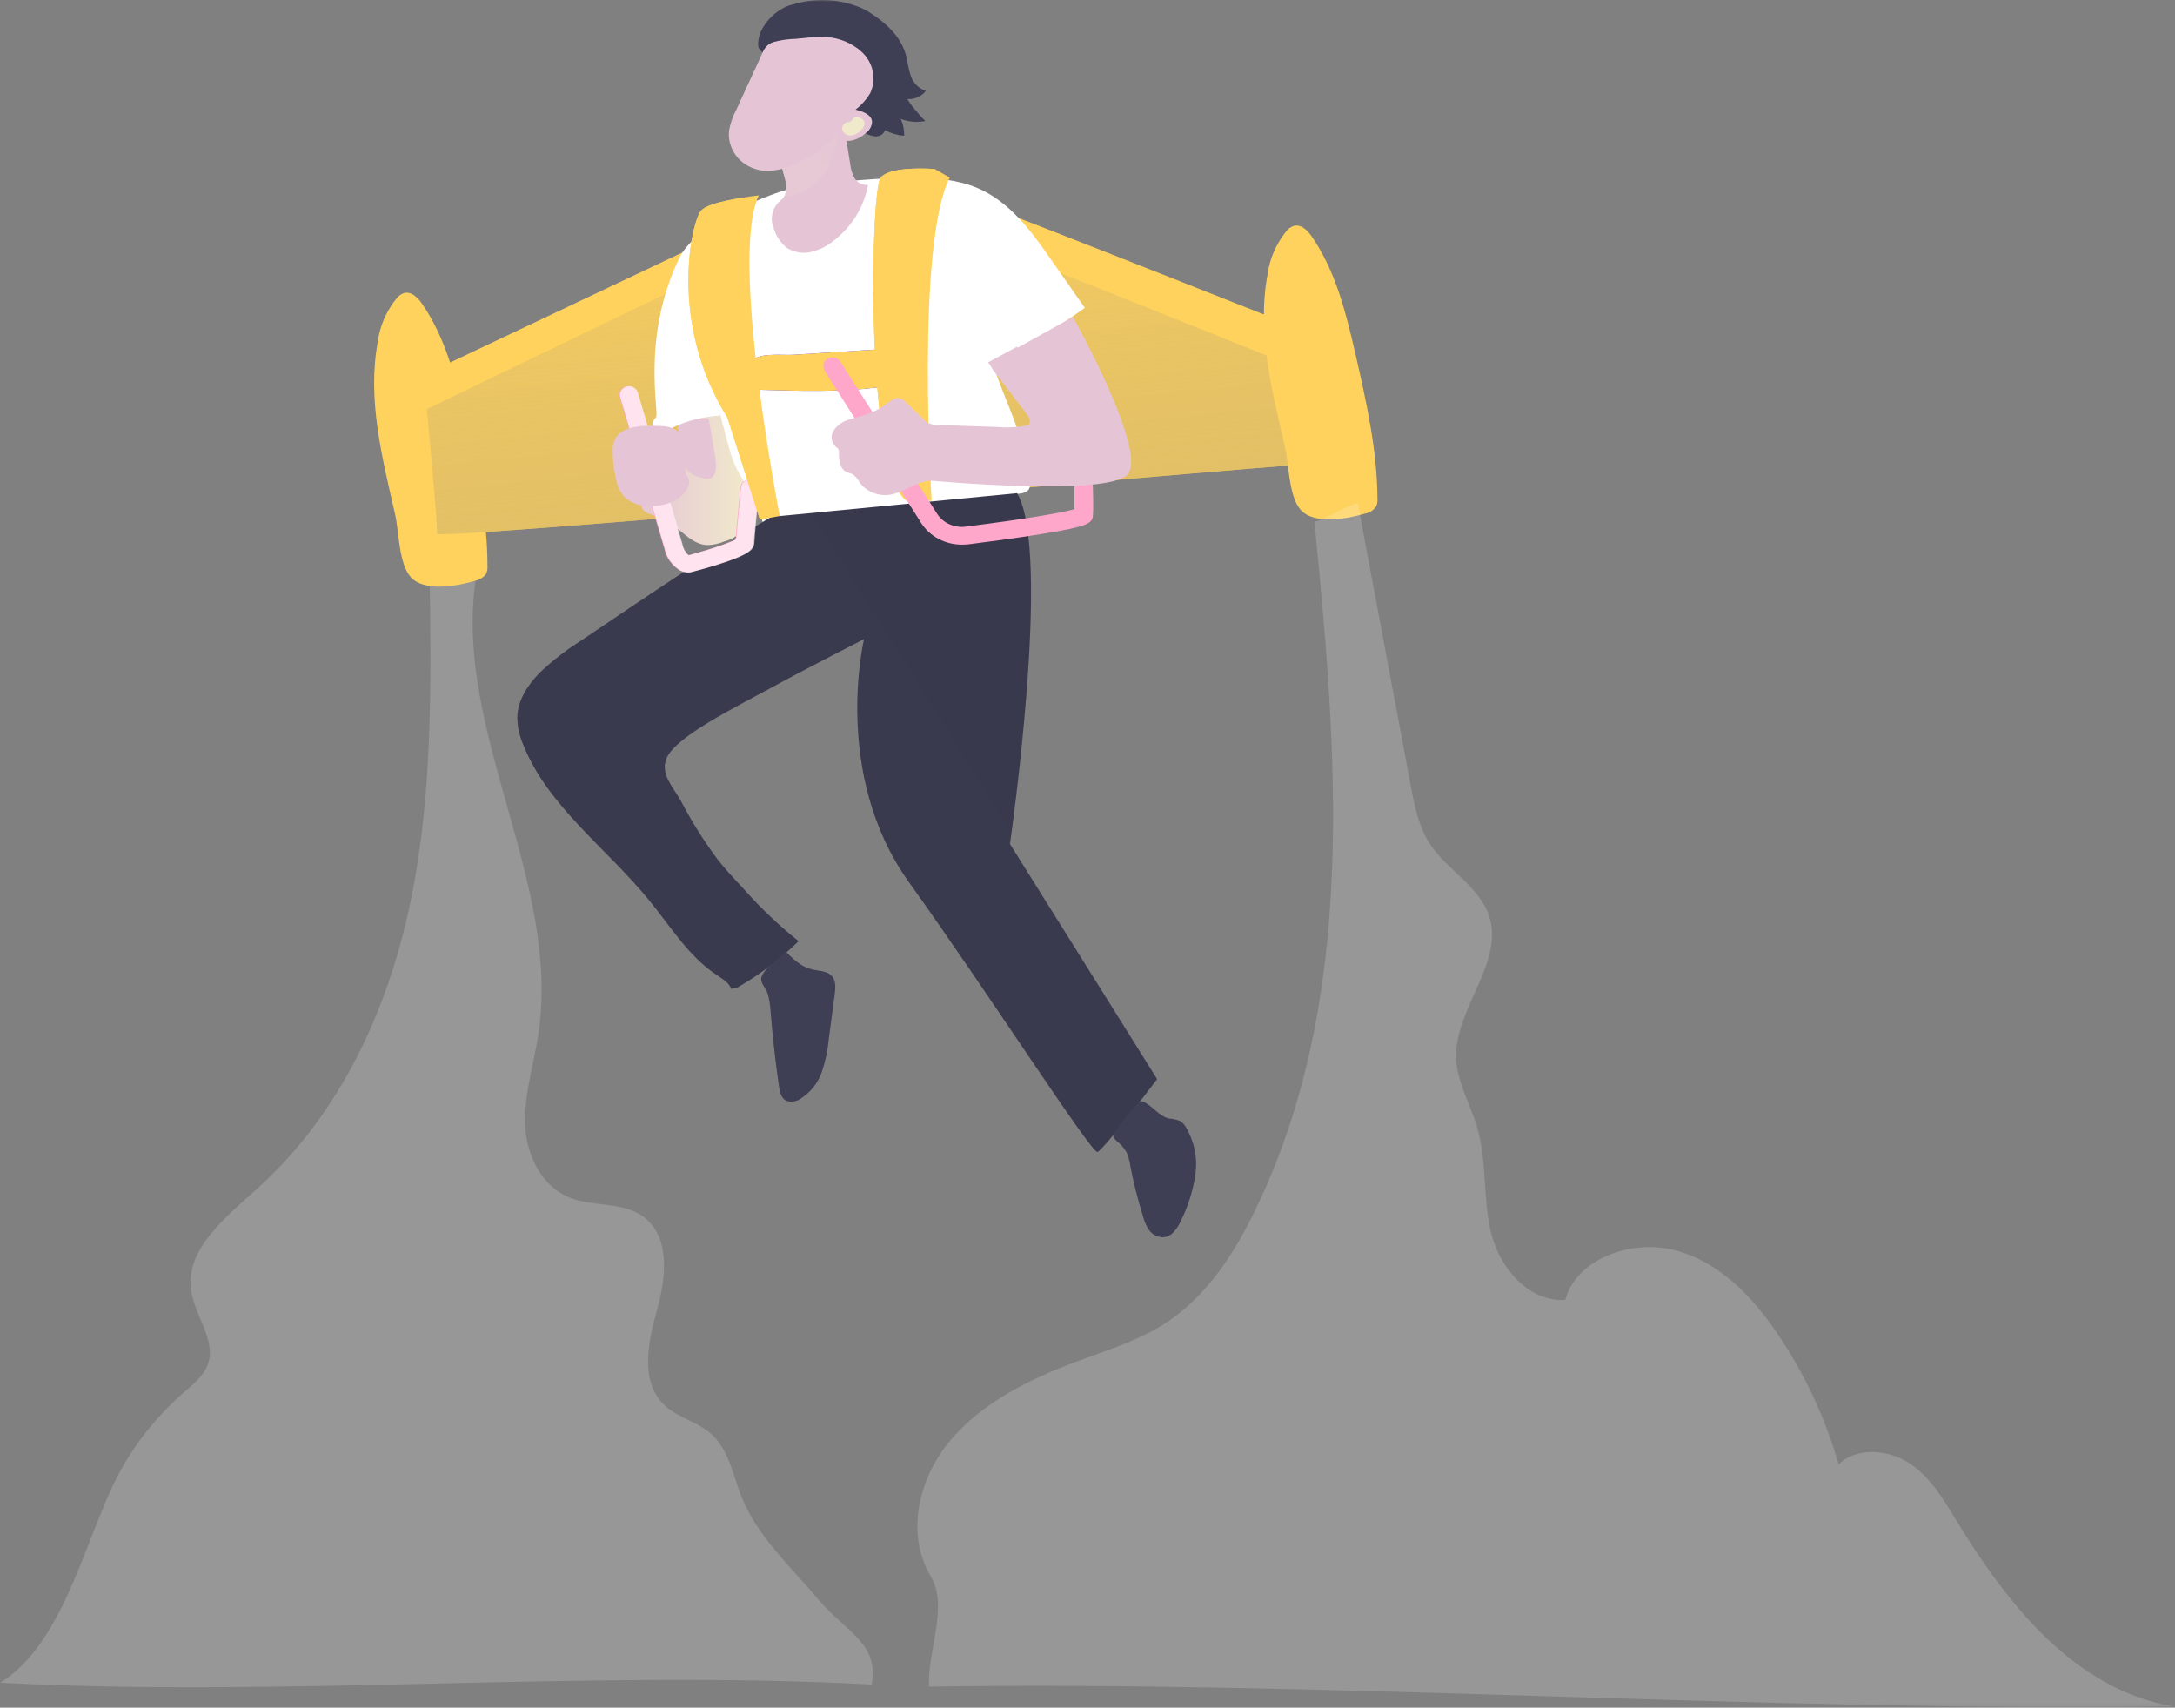 <svg width="642" height="504" viewBox="0 0 642 504" fill="none" xmlns="http://www.w3.org/2000/svg">
<rect x="0" y="0" width="642" height="504" fill="#808080" stroke="none"/>
<mask id="mask0_1622_439" style="mask-type:luminance" maskUnits="userSpaceOnUse" x="0" y="0" width="642" height="504">
<path d="M0 0H641.502V503.863H0V0Z" fill="white"/>
</mask>
<g mask="url(#mask0_1622_439)">
<path opacity="0.18" d="M257.298 497.173C259.593 485.047 249.696 481.687 241.556 472.065C233.417 462.443 223.65 453.524 218.962 441.978C216.276 435.304 215.169 427.545 209.471 422.81C205.63 419.618 200.274 418.381 196.53 415.082C188.668 408.149 191.272 396.144 194.007 386.354C196.742 376.565 197.946 363.965 188.912 358.436C182.921 354.786 174.896 356.084 168.303 353.518C159.594 350.097 155.28 340.552 155.004 331.709C154.727 322.866 157.543 314.206 158.878 305.44C165.796 260.385 133.842 216.079 140.402 171.04C136.267 170.81 130.944 170.429 126.826 170.215C127.265 202.288 127.688 234.62 121.177 266.112C114.666 297.605 100.617 328.578 75.955 350.8C66.498 359.306 54.549 368.837 56.421 381.009C57.528 388.493 63.958 395.671 61.305 402.788C60.068 406.072 57.105 408.469 54.386 410.852C45.992 418.143 39.153 426.866 34.234 436.556C24.922 455.158 18.444 485.429 0.049 496.624C82.662 501.083 174.636 492.683 257.298 497.173Z" fill="white"/>
<path d="M111.524 100.784C112.14 96.145 114.061 91.743 117.091 88.032C117.631 87.341 118.371 86.81 119.224 86.504C121.356 85.909 123.294 87.803 124.514 89.559C131.579 99.776 134.575 111.918 137.342 123.816C140.63 138.05 143.886 152.406 143.886 166.961C143.967 167.785 143.827 168.614 143.479 169.374C142.716 170.426 141.55 171.159 140.223 171.421C135.128 172.948 125.182 174.842 121.194 170.275C117.661 166.228 117.759 156.759 116.652 151.948C112.843 135.163 108.317 117.936 111.524 100.784Z" fill="#FFD25D"/>
<path d="M291.141 60.77C293.11 61.075 391.498 100.113 391.498 100.113C391.498 100.113 393.793 137.47 393.467 136.538C393.142 135.606 128.616 159.691 128.958 157.538C129.3 155.385 125.328 110.559 125.328 110.559L211.36 69.811L291.141 60.77Z" fill="#FFD25D"/>
<path d="M285.232 69.735C287.202 70.056 387.314 110.33 387.314 110.33C387.314 110.33 393.826 137.47 393.467 136.538C393.109 135.607 128.617 159.692 128.958 157.538C129.3 155.385 125.979 120.746 125.979 120.746L212.255 79.082L285.232 69.735Z" fill="url(#paint0_linear_1622_439)"/>
<path d="M199.054 155.339C202.065 157.538 204.8 160.669 208.625 160.883C210.453 160.854 212.255 160.469 213.916 159.752C216.004 159.255 217.834 158.075 219.076 156.423C219.477 155.603 219.725 154.725 219.809 153.827C220.891 145.942 219.653 137.929 216.227 130.658C215.023 128.092 215.69 120.685 212.972 119.463C210.253 118.241 204.832 123.403 201.821 123.816C201.517 123.846 201.22 123.924 200.942 124.045C199.965 124.549 200.047 125.862 200.242 126.886C201.477 133.172 202.066 139.554 202 145.946C201.821 143.838 199.233 142.616 196.986 142.632C193.47 142.632 187.984 145.839 189.449 149.84C189.954 151.184 191.484 151.536 192.705 152.04C194.963 152.88 197.097 153.988 199.054 155.339Z" fill="url(#paint1_linear_1622_439)"/>
<path d="M207.795 141.197C208.39 141.359 209.023 141.359 209.618 141.197C210.872 140.784 211.246 139.318 211.344 138.142C211.335 136.533 211.172 134.928 210.855 133.346L209.325 124.305C209.317 124.096 209.244 123.894 209.114 123.725C208.987 123.618 208.836 123.538 208.674 123.49C208.511 123.443 208.339 123.429 208.17 123.45C205.379 123.48 202.619 123.998 200.03 124.977L200.909 131.59C200.932 131.894 201.004 132.192 201.121 132.476C201.274 132.745 201.442 133.004 201.626 133.255C202.765 134.935 201.626 136.935 202.635 138.509C203.644 140.082 206.184 140.83 207.795 141.197Z" fill="url(#paint2_linear_1622_439)"/>
<path d="M234.15 1.298C240.205 -0.575 246.766 -0.413 252.707 1.756C254.104 2.222 255.427 2.859 256.647 3.65C261.319 6.598 265.616 10.523 267.195 15.578C267.863 17.701 268.009 19.961 268.742 22.069C269.03 23.147 269.592 24.143 270.38 24.973C271.168 25.803 272.159 26.442 273.267 26.834C272.648 27.645 271.817 28.292 270.852 28.713C269.888 29.133 268.825 29.312 267.765 29.232C269.331 31.551 271.13 33.725 273.137 35.723C270.711 36.195 268.19 35.983 265.893 35.112C266.595 36.682 266.933 38.374 266.886 40.075C264.893 39.913 262.962 39.35 261.221 38.426C261.035 39.002 260.64 39.498 260.105 39.83C259.57 40.162 258.928 40.308 258.291 40.243C257.018 40.08 255.803 39.641 254.742 38.961L249.175 35.906C244.926 33.839 241.031 31.188 237.617 28.041C235.573 25.855 233.829 23.439 232.424 20.847C231.106 18.556 224.008 16.189 223.797 13.531C223.357 8.079 229.234 2.199 234.15 1.298Z" fill="#3E3E54"/>
<path d="M212.499 122.044L214.86 130.979C215.333 132.9 215.931 134.792 216.65 136.645C218.978 142.22 223.618 146.939 224.79 152.819C225.001 153.812 225.229 154.988 226.222 155.385C226.836 155.568 227.497 155.568 228.111 155.385C233.971 154.163 240.075 154.835 246.017 154.316C250.482 153.787 254.903 152.976 259.251 151.887C272.735 148.93 286.428 146.889 300.224 145.778C301.624 145.656 303.301 145.381 303.822 144.159C303.994 143.667 304.045 143.145 303.968 142.632C303.171 130.887 297.457 120.044 293.501 108.879C293.337 108.596 293.244 108.282 293.23 107.96C293.216 107.638 293.28 107.317 293.418 107.022C293.557 106.727 293.765 106.466 294.028 106.258C294.291 106.051 294.6 105.902 294.934 105.825C303.858 101.624 312.32 96.611 320.198 90.857L310.203 76.562C304.424 68.284 298.124 59.579 288.504 55.486C282.497 52.95 275.741 52.431 269.165 52.431C262.084 52.431 255.019 53.057 248.003 53.653C243.538 53.822 239.098 54.365 234.736 55.272C222.836 58.326 204.816 67.23 200.551 76.073C189.156 99.547 194.675 121.8 193.649 123.159C193.203 123.6 192.854 124.119 192.623 124.686C192.282 125.939 193.714 127.115 195.081 127.176C196.464 127.101 197.803 126.696 198.972 126C203.188 124.054 207.776 122.922 212.467 122.67C212.402 122.961 212.402 121.693 212.499 122.044Z" fill="white"/>
<path d="M262.296 102.923C262.339 105.918 262.171 108.913 261.791 111.888C261.779 112.431 261.604 112.961 261.286 113.415C260.565 114.033 259.626 114.381 258.649 114.393C247.547 115.721 236.283 115.385 225.067 115.065C224.582 115.077 224.099 114.993 223.65 114.82C223.16 114.54 222.783 114.116 222.576 113.614C221.551 111.567 220.265 107.505 222.804 105.84C225.343 104.175 231.301 104.893 234.199 104.71L262.296 102.923Z" fill="#4B39EF"/>
<path d="M262.296 102.923C262.339 105.918 262.171 108.913 261.791 111.888C261.779 112.431 261.604 112.961 261.286 113.415C260.565 114.033 259.626 114.381 258.649 114.393C247.547 115.721 236.283 115.385 225.067 115.065C224.582 115.077 224.099 114.993 223.65 114.82C223.16 114.54 222.783 114.116 222.576 113.614C221.551 111.567 220.265 107.505 222.804 105.84C225.343 104.175 231.301 104.893 234.199 104.71L262.296 102.923Z" fill="url(#paint3_linear_1622_439)"/>
<path d="M230.162 152.315C230.162 151.597 228.973 151.735 228.338 152.116C208.804 163.785 190.117 176.553 171.364 189.168C166.978 191.935 162.904 195.113 159.204 198.652C155.623 202.333 152.692 206.946 152.692 211.924C152.757 214.658 153.365 217.357 154.483 219.882C161.711 238.026 179.226 250.427 191.744 265.883C197.995 273.519 203.253 282.301 211.686 287.86C213.313 288.945 215.185 290.029 215.82 291.816C215.625 291.999 217.725 291.343 217.53 291.526C224.209 287.715 230.323 283.093 235.713 277.78C229.818 273.06 224.371 267.868 219.434 262.263C216.764 259.423 214.095 256.582 211.718 253.527C207.7 248.11 204.131 242.412 201.039 236.483C198.679 232.237 195.114 228.847 196.563 224.265C198.63 217.713 217.155 208.732 227.818 202.883C238.138 197.202 255.491 188.435 255.051 188.618C255.051 188.618 245.431 228.511 268.318 260.4C291.206 292.29 322.184 340.536 323.942 339.986C325.7 339.436 341.555 318.498 341.555 318.498L298.108 249.083C298.108 249.083 310.577 163.235 300.224 145.564L230.162 152.315Z" fill="#3E3E54"/>
<path d="M230.162 152.315C230.162 151.597 228.973 151.735 228.338 152.116C208.804 163.785 190.117 176.553 171.364 189.168C166.978 191.935 162.904 195.113 159.204 198.652C155.623 202.333 152.692 206.946 152.692 211.924C152.757 214.658 153.365 217.357 154.483 219.882C161.711 238.026 179.226 250.427 191.744 265.883C197.995 273.519 203.253 282.301 211.686 287.86C213.313 288.945 215.185 290.029 215.82 291.816C215.625 291.999 217.725 291.343 217.53 291.526C224.209 287.715 230.323 283.093 235.713 277.78C229.818 273.06 224.371 267.868 219.434 262.263C216.764 259.423 214.095 256.582 211.718 253.527C207.7 248.11 204.131 242.412 201.039 236.483C198.679 232.237 195.114 228.847 196.563 224.265C198.63 217.713 217.155 208.732 227.818 202.883C238.138 197.202 255.491 188.435 255.051 188.618C255.051 188.618 245.431 228.511 268.318 260.4C291.206 292.29 322.184 340.536 323.942 339.986C325.7 339.436 341.555 318.498 341.555 318.498L298.108 249.083C298.108 249.083 310.577 163.235 300.224 145.564L230.162 152.315Z" fill="url(#paint4_linear_1622_439)"/>
<path d="M227.443 298.49C228.04 305.943 228.875 313.376 229.95 320.788C230.178 322.315 230.568 324.102 232.017 324.835C232.738 325.098 233.52 325.18 234.285 325.073C235.05 324.966 235.772 324.673 236.38 324.224C239.308 322.316 241.487 319.558 242.582 316.374C243.649 313.213 244.336 309.95 244.633 306.646L246.391 293.404C246.635 291.48 246.798 289.28 245.365 287.891C243.933 286.501 241.524 286.577 239.505 286.073C236.412 285.294 234.068 283.019 231.887 280.819C230.129 282.728 224.562 286.486 224.676 289.021C224.676 290.38 226.206 291.968 226.613 293.297C227.075 294.997 227.353 296.737 227.443 298.49ZM332.52 340.062C333.133 341.447 333.528 342.908 333.693 344.4C334.622 349.206 335.823 353.962 337.29 358.649C337.635 360.159 338.246 361.604 339.097 362.926C339.53 363.585 340.129 364.135 340.841 364.527C341.554 364.918 342.358 365.139 343.183 365.171C345.918 365.171 347.627 362.422 348.685 360.07C350.821 355.714 352.237 351.079 352.885 346.324C353.502 341.57 352.487 336.755 349.987 332.579C349.576 331.85 348.97 331.235 348.229 330.792C347.212 330.44 346.15 330.214 345.071 330.12C342.174 329.448 340.416 326.683 337.827 325.309C337.58 325.144 337.284 325.053 336.981 325.049C336.504 325.124 336.078 325.371 335.792 325.736C333.47 328.087 331.398 330.644 329.607 333.373C328.418 335.19 328.076 335.435 329.753 336.87C330.881 337.762 331.82 338.845 332.52 340.062Z" fill="#3E3E54"/>
<path d="M374.161 80.961C374.781 76.325 376.696 71.926 379.712 68.208C380.258 67.516 381.003 66.986 381.861 66.681C383.994 66.07 385.931 67.979 387.152 69.735C394.216 79.938 397.212 92.095 399.979 103.992C403.235 118.211 406.49 132.583 406.588 147.138C406.662 147.956 406.522 148.779 406.181 149.535C405.425 150.593 404.255 151.328 402.925 151.582C397.83 153.109 387.868 155.003 383.896 150.452C380.363 146.389 380.461 136.935 379.338 132.124C375.464 115.34 370.938 98.112 374.161 80.961Z" fill="#FFD25D"/>
<path opacity="0.18" d="M641.503 503.649C611.908 498.517 592.065 472.783 577.17 448.255C573.442 442.145 569.601 435.716 563.399 431.729C557.196 427.743 547.853 427.056 542.709 432.203C538.809 418.516 532.699 405.469 524.591 393.517C517.33 382.826 507.726 372.609 494.752 369.081C481.778 365.553 465.288 371.387 462.016 383.666C450.914 384.277 442.482 373.815 440.073 363.644C437.664 353.472 438.949 342.705 435.987 332.655C434.017 325.92 430.159 319.567 429.817 312.602C429.117 297.757 444.468 283.844 439.356 269.839C436.312 261.439 426.952 256.567 422.02 249.007C418.764 243.951 417.56 237.949 416.453 232.1L400.776 148.481C396.967 149.321 391.791 153.155 387.982 153.995C394.721 222.524 400.858 294.703 370.433 357.321C364.15 370.241 355.978 382.964 343.395 390.921C335.565 395.839 326.465 398.557 317.707 401.887C303.61 407.125 289.676 414.105 280.348 425.315C271.021 436.525 267.325 452.806 274.732 465.223C280.088 474.218 273.609 487.521 274.244 497.799C390.847 495.951 524.9 505.359 641.503 503.649Z" fill="white"/>
<path d="M256.207 54.569C255.063 61.029 251.467 66.882 246.082 71.049C244.165 72.629 241.879 73.764 239.408 74.363C238.178 74.653 236.896 74.691 235.649 74.475C234.402 74.259 233.219 73.793 232.18 73.111C230.452 71.699 229.187 69.856 228.534 67.796C228.387 67.414 228.241 67.017 228.111 66.635C227.69 65.274 227.701 63.828 228.14 62.472C228.579 61.116 229.429 59.91 230.585 58.998C230.904 58.728 231.182 58.42 231.415 58.082C231.557 57.847 231.666 57.595 231.741 57.334C232.75 53.974 231.008 51.393 230.666 48.476C230.668 47.696 230.847 46.925 231.189 46.214C231.531 45.504 232.03 44.869 232.652 44.352C235.542 41.118 239.415 38.789 243.754 37.678C244.321 37.533 244.909 37.471 245.496 37.495C249.045 37.647 249.696 40.549 250.087 42.962C250.38 44.764 250.673 46.551 250.949 48.353C251.088 49.835 251.531 51.277 252.252 52.599C252.637 53.252 253.215 53.786 253.918 54.135C254.62 54.485 255.415 54.636 256.207 54.569Z" fill="url(#paint5_linear_1622_439)"/>
<path d="M247.27 38.38C246.981 42.012 246.069 45.576 244.568 48.934C240.123 57.975 231.447 58.097 231.447 58.097C231.589 57.862 231.698 57.61 231.773 57.349C232.782 53.989 231.04 51.408 230.698 48.491L247.27 38.38Z" fill="url(#paint6_linear_1622_439)"/>
<path d="M217.301 32.455C216.276 34.381 215.563 36.44 215.185 38.564C215.03 40.055 215.203 41.561 215.693 42.987C216.183 44.413 216.98 45.73 218.034 46.857C219.101 47.974 220.406 48.87 221.863 49.488C223.32 50.106 224.899 50.432 226.498 50.446C228.611 50.403 230.697 49.994 232.652 49.239C238.132 47.294 242.999 44.078 246.798 39.892C247.299 40.525 247.981 41.012 248.764 41.298C249.547 41.585 250.4 41.658 251.225 41.511C252.872 41.176 254.377 40.395 255.555 39.266C256.121 38.865 256.582 38.349 256.903 37.756C257.225 37.163 257.398 36.51 257.411 35.845C257.2 33.814 254.676 32.867 252.528 32.348C254.328 30.975 255.821 29.283 256.923 27.369C257.795 25.399 258.042 23.235 257.631 21.137C257.221 19.04 256.172 17.098 254.611 15.548C253.011 14.032 251.099 12.837 248.992 12.034C246.886 11.23 244.627 10.836 242.354 10.874C239.863 10.874 237.389 11.256 234.898 11.454C232.695 11.502 230.507 11.81 228.387 12.371C225.636 13.287 225.261 15.196 224.17 17.564L217.301 32.455Z" fill="url(#paint7_linear_1622_439)"/>
<path d="M274.992 147.794H267.488C266.691 147.146 266.024 146.37 265.518 145.503C255.539 129.314 257.004 55.608 259.999 52.34C262.653 49.377 272.062 49.667 274.976 49.835H275.855L280.331 52.416C270.239 72.454 274.992 147.794 274.992 147.794Z" fill="#FFD25D"/>
<path d="M270.239 145.503H265.518C255.539 129.314 257.004 55.608 259.999 52.34C262.653 49.377 272.062 49.667 274.976 49.835L275.562 50.171C265.469 70.147 270.239 145.503 270.239 145.503Z" fill="url(#paint8_linear_1622_439)"/>
<path d="M283.88 160.746C281.466 160.742 279.094 160.15 276.997 159.029C274.899 157.907 273.149 156.293 271.915 154.346L243.493 109.582C243.166 109.011 243.087 108.344 243.272 107.719C243.457 107.095 243.892 106.562 244.486 106.231C245.079 105.899 245.784 105.794 246.457 105.938C247.13 106.081 247.718 106.462 248.1 107.001L276.604 151.796C277.458 153.155 278.722 154.247 280.238 154.932C281.753 155.617 283.452 155.865 285.117 155.644C304.537 153.186 314.223 151.414 317.218 150.498V143.93C317.205 143.599 317.261 143.269 317.385 142.959C317.508 142.648 317.695 142.364 317.936 142.122C318.176 141.879 318.465 141.683 318.786 141.545C319.107 141.407 319.454 141.33 319.807 141.319C320.159 141.306 320.511 141.359 320.842 141.475C321.173 141.59 321.477 141.766 321.735 141.991C321.994 142.217 322.202 142.488 322.349 142.789C322.496 143.091 322.578 143.416 322.59 143.747C322.59 144.373 322.802 149.856 322.59 152.178C322.379 154.499 321.093 155.385 307.614 157.584C300.484 158.745 291.873 159.89 285.915 160.639C285.24 160.718 284.56 160.754 283.88 160.746ZM203.123 168.932C202.209 168.927 201.311 168.701 200.518 168.275C199.367 167.543 198.382 166.605 197.62 165.514C196.857 164.424 196.331 163.203 196.074 161.922L182.888 117.172C182.794 116.853 182.767 116.518 182.81 116.189C182.853 115.859 182.966 115.541 183.14 115.252C183.315 114.963 183.549 114.71 183.828 114.506C184.108 114.302 184.427 114.152 184.769 114.064C185.457 113.887 186.193 113.973 186.814 114.304C187.435 114.634 187.891 115.183 188.081 115.828L201.25 160.578C201.934 162.899 202.878 163.739 203.155 163.876C211.848 161.494 215.82 159.89 217.122 159.157C217.399 155.461 218.473 144.434 218.522 143.884C218.588 143.219 218.933 142.604 219.48 142.177C220.028 141.749 220.734 141.542 221.444 141.601C221.796 141.631 222.138 141.725 222.451 141.879C222.763 142.033 223.041 142.244 223.267 142.498C223.493 142.753 223.663 143.047 223.768 143.363C223.873 143.68 223.91 144.013 223.878 144.343C223.422 149.077 222.526 158.485 222.445 160.196C222.347 162.273 220.492 163.586 214.794 165.602C211.425 166.778 207.387 167.939 204.588 168.657C204.116 168.816 203.623 168.909 203.123 168.932Z" fill="#FEA7CA"/>
<path d="M283.881 160.96C281.467 160.961 279.095 160.373 276.997 159.254C274.9 158.135 273.148 156.522 271.916 154.576L243.478 109.811C243.223 109.386 243.106 108.901 243.139 108.414C243.173 107.928 243.357 107.461 243.668 107.07C243.979 106.68 244.404 106.382 244.892 106.214C245.38 106.046 245.909 106.014 246.416 106.123C247.095 106.268 247.687 106.653 248.068 107.2L276.507 151.964C277.366 153.315 278.63 154.4 280.14 155.084C281.65 155.768 283.342 156.022 285.004 155.813C304.44 153.354 314.126 151.582 317.121 150.666V144.083C317.103 143.585 317.243 143.092 317.523 142.668C317.804 142.244 318.212 141.908 318.696 141.702C319.181 141.495 319.719 141.429 320.244 141.51C320.769 141.592 321.256 141.817 321.644 142.159C322.164 142.615 322.469 143.246 322.493 143.915C322.493 144.541 322.721 150.024 322.493 152.346C322.265 154.667 320.996 155.553 307.517 157.752C300.371 158.913 291.776 160.058 285.818 160.807C285.177 160.905 284.53 160.956 283.881 160.96Z" fill="url(#paint9_linear_1622_439)"/>
<path d="M283.88 160.547C281.467 160.546 279.096 159.957 276.999 158.838C274.901 157.719 273.15 156.108 271.915 154.163L243.493 109.399C243.239 109.043 243.086 108.633 243.048 108.206C243.011 107.78 243.09 107.351 243.278 106.961C243.466 106.572 243.758 106.233 244.124 105.979C244.491 105.724 244.921 105.562 245.373 105.507C245.916 105.438 246.468 105.527 246.956 105.761C247.443 105.995 247.843 106.364 248.1 106.817L276.539 151.567C277.396 152.924 278.661 154.014 280.175 154.701C281.689 155.389 283.386 155.642 285.052 155.431C304.472 152.956 314.158 151.185 317.153 150.268V143.701C317.131 143.043 317.384 142.402 317.859 141.917C318.334 141.432 318.992 141.14 319.693 141.105C320.406 141.087 321.098 141.333 321.619 141.791C322.14 142.248 322.448 142.879 322.476 143.548C322.476 144.159 322.688 149.657 322.476 151.979C322.265 154.3 320.979 155.171 307.5 157.37C300.37 158.531 291.759 159.676 285.801 160.425C285.164 160.505 284.523 160.546 283.88 160.547Z" fill="url(#paint10_linear_1622_439)"/>
<path opacity="0.69" d="M203.331 168.966C202.417 168.962 201.52 168.735 200.727 168.309C198.407 166.824 196.805 164.542 196.267 161.956L183.097 117.192C183.003 116.873 182.977 116.54 183.02 116.211C183.063 115.883 183.175 115.566 183.349 115.278C183.523 114.99 183.755 114.737 184.033 114.533C184.311 114.33 184.629 114.18 184.969 114.091C185.309 114.003 185.664 113.978 186.014 114.019C186.364 114.059 186.702 114.164 187.009 114.327C187.316 114.49 187.586 114.709 187.803 114.969C188.02 115.23 188.18 115.529 188.274 115.848L201.459 160.612C201.681 161.878 202.345 163.039 203.348 163.911C212.057 161.513 216.029 159.925 217.331 159.176C217.608 155.48 218.682 144.453 218.731 143.904C218.797 143.238 219.142 142.624 219.689 142.196C220.237 141.768 220.943 141.561 221.653 141.62C222.363 141.682 223.018 142.005 223.474 142.519C223.931 143.033 224.151 143.696 224.086 144.362C223.631 149.096 222.719 158.504 222.654 160.215C222.556 162.292 220.701 163.605 215.003 165.606C211.633 166.797 207.596 167.958 204.796 168.661C204.327 168.83 203.833 168.933 203.331 168.966Z" fill="url(#paint11_linear_1622_439)"/>
<path d="M195.016 125.741C196.284 125.749 197.539 125.988 198.711 126.443C199.294 126.675 199.811 127.03 200.224 127.48C200.636 127.93 200.932 128.464 201.088 129.039C201.316 130.124 200.892 131.285 201.299 132.323C201.706 133.362 202.471 133.85 202.764 134.675C203.318 136.202 201.885 137.974 202.357 139.578C202.569 140.295 203.139 140.891 203.334 141.624C203.484 142.321 203.393 143.043 203.074 143.686C201.446 147.657 196.334 149.49 191.776 149.367C189.107 149.434 186.511 148.544 184.516 146.878C183.043 145.257 182.094 143.276 181.781 141.166C181.175 138.51 180.858 135.803 180.837 133.087C180.772 125.603 188.553 125.45 195.016 125.741Z" fill="url(#paint12_linear_1622_439)"/>
<path d="M316.697 93.515C316.697 93.515 339.129 133.651 332.748 140.127C326.367 146.603 275.301 141.899 275.301 141.899C270.662 141.685 267.015 145.457 262.425 146.053C260.755 146.252 259.059 146.014 257.524 145.365C255.99 144.715 254.677 143.679 253.732 142.372C253.246 141.423 252.526 140.596 251.632 139.959C251.144 139.699 250.558 139.608 250.004 139.379C247.921 138.462 247.563 135.835 247.628 133.667C247.695 133.252 247.615 132.828 247.4 132.46C247.22 132.256 247.005 132.08 246.765 131.941C246.102 131.347 245.665 130.565 245.521 129.715C245.377 128.865 245.534 127.995 245.967 127.237C246.9 125.731 248.37 124.584 250.118 123.999C251.746 123.342 253.618 123.006 255.344 122.472C257.645 121.731 259.789 120.614 261.676 119.173C262.913 118.226 264.427 117.065 265.925 117.646C266.47 117.885 266.954 118.235 267.341 118.669L272.225 123.373C272.786 124.076 273.528 124.635 274.383 124.995C275.237 125.356 276.175 125.507 277.108 125.435L294.217 126.015C297.932 126.355 301.682 126.034 305.27 125.068L293.159 109.246C292.719 108.665 292.263 107.947 292.573 107.291C292.796 106.939 293.124 106.658 293.517 106.481C301.347 102.006 308.965 97.913 316.697 93.515Z" fill="url(#paint13_linear_1622_439)"/>
<path d="M252.381 34.562C252.61 34.503 252.848 34.488 253.083 34.517C253.318 34.545 253.544 34.618 253.749 34.73C254.349 34.941 254.839 35.363 255.116 35.906C255.197 36.324 255.165 36.754 255.023 37.157C254.881 37.56 254.633 37.923 254.302 38.212C253.939 38.703 253.47 39.117 252.927 39.427C252.383 39.737 251.776 39.938 251.144 40.015C250.62 40.024 250.105 39.883 249.668 39.61C249.232 39.337 248.895 38.945 248.702 38.487C248.534 38.023 248.562 37.516 248.78 37.07C248.998 36.624 249.39 36.273 249.875 36.09C250.347 35.967 250.754 36.09 251.193 35.754C251.633 35.417 251.828 34.776 252.381 34.562Z" fill="url(#paint14_linear_1622_439)"/>
<path d="M230.161 152.315L226.531 152.941L224.285 153.323L214.697 123.236C197.1 95.165 204.165 65.199 206.948 62.145C208.088 60.877 211.246 59.9 214.534 59.197C217.655 58.526 220.812 58.016 223.992 57.67C215.185 75.875 230.161 152.315 230.161 152.315Z" fill="#FFD25D"/>
<path d="M226.564 152.941L224.317 153.323L214.729 123.236C197.132 95.164 204.197 65.199 206.981 62.145C208.12 60.877 211.278 59.9 214.566 59.197C217.855 58.495 220.41 58.403 220.41 58.403C211.701 76.287 226.14 150.788 226.564 152.941Z" fill="url(#paint15_linear_1622_439)"/>
<path d="M300.159 102.342C300.159 102.342 315.445 121.28 312.856 123.724C310.268 126.168 303.626 125.878 303.626 125.878C303.917 125.29 304.029 124.638 303.952 123.995C303.874 123.351 303.61 122.74 303.187 122.227C301.738 120.196 291.646 106.955 291.646 106.955L300.159 102.342Z" fill="url(#paint16_linear_1622_439)"/>
</g>
<defs>
<linearGradient id="paint0_linear_1622_439" x1="249.094" y1="39.419" x2="279.985" y2="350.921" gradientUnits="userSpaceOnUse">
<stop stop-color="#FFD25D"/>
<stop offset="0.99" stop-color="#848484" stop-opacity="0"/>
</linearGradient>
<linearGradient id="paint1_linear_1622_439" x1="189.221" y1="140.081" x2="220.183" y2="140.081" gradientUnits="userSpaceOnUse">
<stop stop-color="#E5C5D5"/>
<stop offset="0.42" stop-color="#EAD4D1"/>
<stop offset="1" stop-color="#F0E9CB"/>
</linearGradient>
<linearGradient id="paint2_linear_1622_439" x1="1609.02" y1="2367.87" x2="2351.96" y2="2728" gradientUnits="userSpaceOnUse">
<stop stop-color="#E5C5D5"/>
<stop offset="0.42" stop-color="#EAD4D1"/>
<stop offset="1" stop-color="#F0E9CB"/>
</linearGradient>
<linearGradient id="paint3_linear_1622_439" x1="6474.83" y1="1465.49" x2="6484.32" y2="1719.91" gradientUnits="userSpaceOnUse">
<stop stop-color="#FFD25D"/>
<stop offset="0.99"/>
</linearGradient>
<linearGradient id="paint4_linear_1622_439" x1="26808.9" y1="44301.8" x2="37730.4" y2="37459" gradientUnits="userSpaceOnUse">
<stop stop-opacity="0"/>
<stop offset="0.99"/>
</linearGradient>
<linearGradient id="paint5_linear_1622_439" x1="4333.36" y1="3055.22" x2="4829.03" y2="3055.22" gradientUnits="userSpaceOnUse">
<stop stop-color="#E5C5D5"/>
<stop offset="0.42" stop-color="#EAD4D1"/>
<stop offset="1" stop-color="#F0E9CB"/>
</linearGradient>
<linearGradient id="paint6_linear_1622_439" x1="2733.66" y1="1530.37" x2="2233.96" y2="2312.97" gradientUnits="userSpaceOnUse">
<stop stop-color="#E5C5D5"/>
<stop offset="0.42" stop-color="#EAD4D1"/>
<stop offset="1" stop-color="#F0E9CB"/>
</linearGradient>
<linearGradient id="paint7_linear_1622_439" x1="6054.54" y1="2572.9" x2="7176.56" y2="2572.9" gradientUnits="userSpaceOnUse">
<stop stop-color="#E5C5D5"/>
<stop offset="0.42" stop-color="#EAD4D1"/>
<stop offset="1" stop-color="#F0E9CB"/>
</linearGradient>
<linearGradient id="paint8_linear_1622_439" x1="3355.74" y1="8784.46" x2="610.459" y2="10173.3" gradientUnits="userSpaceOnUse">
<stop stop-color="#FFD25D"/>
<stop offset="0.99"/>
</linearGradient>
<linearGradient id="paint9_linear_1622_439" x1="13050.3" y1="7888.99" x2="16002.3" y2="4949.46" gradientUnits="userSpaceOnUse">
<stop stop-opacity="0"/>
<stop offset="0.99"/>
</linearGradient>
<linearGradient id="paint10_linear_1622_439" x1="271.395" y1="135.759" x2="259.372" y2="142.63" gradientUnits="userSpaceOnUse">
<stop offset="0.02" stop-color="#FEA7CA"/>
<stop offset="0.58" stop-color="#FEA7CA"/>
<stop offset="0.68" stop-color="#FEA7CA"/>
<stop offset="1" stop-color="#FEA7CA"/>
</linearGradient>
<linearGradient id="paint11_linear_1622_439" x1="5424.11" y1="7596.38" x2="5199.42" y2="7641.01" gradientUnits="userSpaceOnUse">
<stop offset="0.02" stop-color="#FEA7CA"/>
<stop offset="0.58" stop-color="white" stop-opacity="0.39"/>
<stop offset="0.68" stop-color="white" stop-opacity="0.68"/>
<stop offset="1" stop-color="white"/>
</linearGradient>
<linearGradient id="paint12_linear_1622_439" x1="2791.89" y1="3318.23" x2="3104.89" y2="3318.23" gradientUnits="userSpaceOnUse">
<stop stop-color="#E5C5D5"/>
<stop offset="0.42" stop-color="#EAD4D1"/>
<stop offset="1" stop-color="#F0E9CB"/>
</linearGradient>
<linearGradient id="paint13_linear_1622_439" x1="13988.5" y1="6567.81" x2="18788.8" y2="6567.81" gradientUnits="userSpaceOnUse">
<stop stop-color="#E5C5D5"/>
<stop offset="0.42" stop-color="#EAD4D1"/>
<stop offset="1" stop-color="#F0E9CB"/>
</linearGradient>
<linearGradient id="paint14_linear_1622_439" x1="1306.58" y1="395.691" x2="1277.59" y2="459.968" gradientUnits="userSpaceOnUse">
<stop stop-color="#E5C5D5"/>
<stop offset="0.42" stop-color="#EAD4D1"/>
<stop offset="1" stop-color="#F0E9CB"/>
</linearGradient>
<linearGradient id="paint15_linear_1622_439" x1="3875.11" y1="9743.08" x2="1752.64" y2="10090.8" gradientUnits="userSpaceOnUse">
<stop stop-color="#FFD25D"/>
<stop offset="0.99" stop-color="#FFD25D"/>
</linearGradient>
<linearGradient id="paint16_linear_1622_439" x1="4289.84" y1="2925.98" x2="4748.2" y2="2873.78" gradientUnits="userSpaceOnUse">
<stop stop-color="#E5C5D5"/>
<stop offset="0.42" stop-color="#EAD4D1"/>
<stop offset="1" stop-color="#F0E9CB"/>
</linearGradient>
</defs>
</svg>
